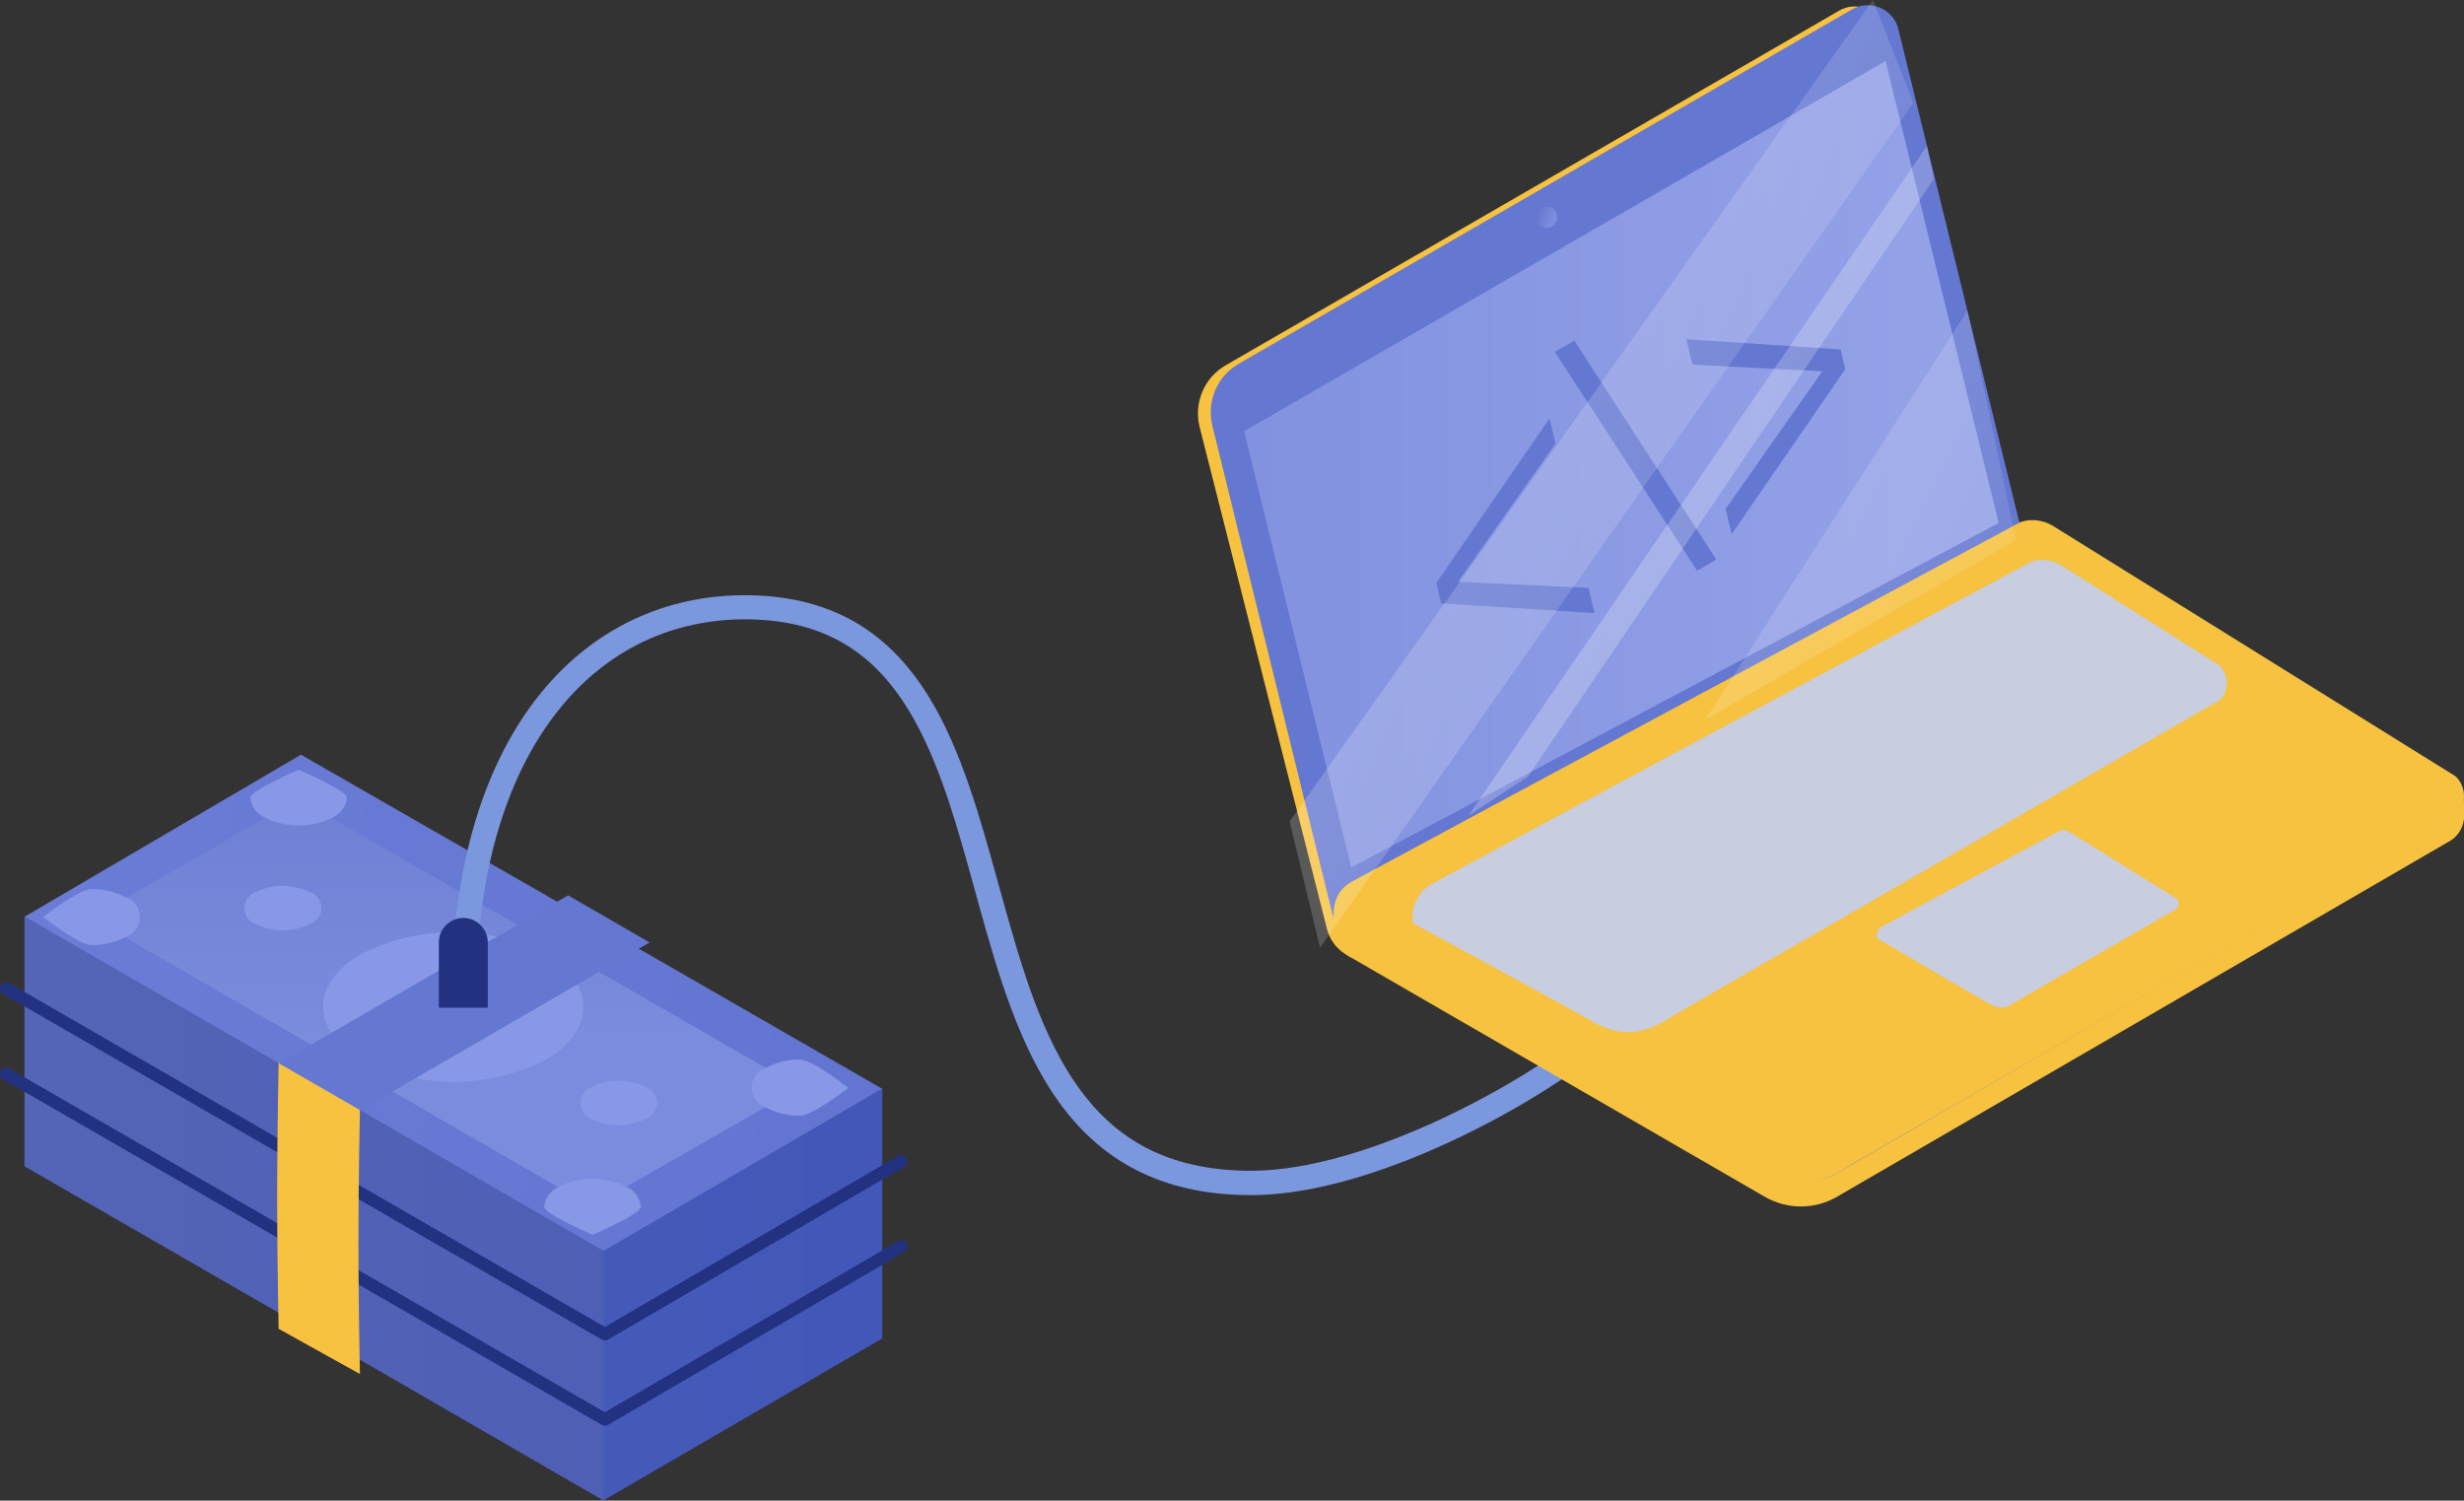 <?xml version="1.0" encoding="UTF-8"?>
<svg id="Layer_1" data-name="Layer 1" xmlns="http://www.w3.org/2000/svg" xmlns:xlink="http://www.w3.org/1999/xlink" viewBox="0 0 197.36 120.2">
  <rect x="0" y="0" width="197.36" height="120.2" fill="#333333" stroke="none"/>
  <defs>
    <style>
      .cls-1 {
        fill: none;
        stroke: #223280;
        stroke-linecap: round;
        stroke-linejoin: round;
      }

      .cls-2 {
        fill: url(#linear-gradient);
      }

      .cls-2, .cls-3, .cls-4, .cls-5, .cls-6, .cls-7, .cls-8, .cls-9, .cls-10, .cls-11, .cls-12, .cls-13, .cls-14, .cls-15 {
        fill-rule: evenodd;
      }

      .cls-16 {
        fill: #223280;
      }

      .cls-3 {
        fill: #6477d1;
      }

      .cls-4 {
        fill: #7b97de;
      }

      .cls-5 {
        fill: #8898e6;
      }

      .cls-6 {
        fill: #c8cddf;
      }

      .cls-7 {
        fill: #f6c240;
      }

      .cls-8 {
        fill: url(#linear-gradient-8);
      }

      .cls-9 {
        fill: url(#linear-gradient-9);
      }

      .cls-10 {
        fill: url(#linear-gradient-3);
      }

      .cls-11 {
        fill: url(#linear-gradient-2);
      }

      .cls-12 {
        fill: url(#linear-gradient-4);
      }

      .cls-13 {
        fill: url(#linear-gradient-6);
      }

      .cls-14 {
        fill: url(#linear-gradient-7);
      }

      .cls-15 {
        fill: url(#linear-gradient-5);
      }
    </style>
    <linearGradient id="linear-gradient" x1="-133.44" y1="76.93" x2="577.21" y2="-37.41" gradientTransform="translate(0 130) scale(1 -1)" gradientUnits="userSpaceOnUse">
      <stop offset="0" stop-color="#7b8cde"/>
      <stop offset="1" stop-color="#223ab1"/>
    </linearGradient>
    <linearGradient id="linear-gradient-2" x1="-61.33" y1="26.29" x2="92.8" y2="26.29" gradientTransform="translate(0 130) scale(1 -1)" gradientUnits="userSpaceOnUse">
      <stop offset="0" stop-color="#5367c2"/>
      <stop offset="1" stop-color="#4054b6"/>
    </linearGradient>
    <linearGradient id="linear-gradient-3" x1="-96.33" y1="33.19" x2="140.13" y2="33.19" gradientTransform="translate(0 130) scale(1 -1)" gradientUnits="userSpaceOnUse">
      <stop offset="0" stop-color="#6371b9"/>
      <stop offset="1" stop-color="#4053b3"/>
    </linearGradient>
    <linearGradient id="linear-gradient-4" x1="35.7" y1="46.65" x2="35.14" y2="127.71" gradientTransform="translate(0 130) scale(1 -1)" gradientUnits="userSpaceOnUse">
      <stop offset="0" stop-color="#7b8cde"/>
      <stop offset="1" stop-color="#495bb5"/>
    </linearGradient>
    <linearGradient id="linear-gradient-5" x1="124.29" y1="112.47" x2="121.58" y2="113.36" gradientTransform="translate(0 130) scale(1 -1)" gradientUnits="userSpaceOnUse">
      <stop offset="0" stop-color="#7b8cde"/>
      <stop offset="1" stop-color="#495bb5"/>
    </linearGradient>
    <linearGradient id="linear-gradient-6" x1="152.82" y1="92.81" x2="-5.01" y2="92.81" gradientTransform="translate(0 130) scale(1 -1)" gradientUnits="userSpaceOnUse">
      <stop offset="0" stop-color="#93a1e7"/>
      <stop offset="1" stop-color="#6274d1"/>
    </linearGradient>
    <linearGradient id="linear-gradient-7" x1="-48.16" y1="186.52" x2="191.05" y2="63.07" gradientTransform="translate(0 130) scale(1 -1)" gradientUnits="userSpaceOnUse">
      <stop offset="0" stop-color="#fff"/>
      <stop offset="1" stop-color="#fff" stop-opacity="0"/>
    </linearGradient>
    <linearGradient id="linear-gradient-8" x1="-118.67" y1="201.81" x2="174.98" y2="71.08" gradientTransform="translate(0 130) scale(1 -1)" gradientUnits="userSpaceOnUse">
      <stop offset="0" stop-color="#fff"/>
      <stop offset="1" stop-color="#fff" stop-opacity="0"/>
    </linearGradient>
    <linearGradient id="linear-gradient-9" x1="-116.17" y1="222.69" x2="193.07" y2="65.33" gradientTransform="translate(0 130) scale(1 -1)" gradientUnits="userSpaceOnUse">
      <stop offset="0" stop-color="#fff"/>
      <stop offset="1" stop-color="#fff" stop-opacity="0"/>
    </linearGradient>
  </defs>
  <path class="cls-2" d="m24.11,60.45L1.95,73.44s11.55,6.98,23.22,13.77c11.5,6.64,23.13,13.07,23.15,13.07l22.36-13.06-23.28-13.4-23.28-13.36Z"/>
  <path class="cls-11" d="m48.32,120.2l-.11-19.93,22.46-13.06v20l-22.35,12.98Z"/>
  <path class="cls-10" d="m1.96,93.42v-20.01l23.21,13.39,23.18,13.4v20l-23.18-13.4L1.96,93.42Z"/>
  <path class="cls-12" d="m23.88,63.99l-16.57,9.53,40.09,23.12,16.67-9.53-40.18-23.12Z"/>
  <path class="cls-5" d="m43.69,76.42c-2.29-1.16-4.81-1.76-7.38-1.76s-5.09.6-7.38,1.76c-2.03,1.18-3.05,2.72-3.05,4.24s1.06,3.09,3.05,4.24c2.29,1.16,4.81,1.76,7.38,1.76s5.09-.6,7.38-1.76c2.02-1.17,3.04-2.71,3.04-4.24s-1.02-3.06-3.04-4.24Z"/>
  <path class="cls-5" d="m23.92,61.66s-3.87,1.66-3.87,2.23c.03.34.15.67.35.94.2.28.47.5.78.64.85.43,1.79.66,2.74.66s1.89-.22,2.74-.66c.31-.14.58-.36.78-.64.2-.28.32-.6.35-.94,0-.57-3.87-2.23-3.87-2.23Z"/>
  <path class="cls-5" d="m10.06,71.88c-.84-.45-1.79-.67-2.74-.66-.99,0-3.87,2.23-3.87,2.23,0,0,2.88,2.25,3.87,2.25.95.02,1.9-.21,2.74-.66.33-.11.62-.32.83-.61.21-.29.32-.63.32-.98s-.11-.69-.32-.98c-.21-.29-.5-.5-.83-.61h0Z"/>
  <path class="cls-5" d="m64.09,84.87c-.95-.02-1.9.21-2.74.66-.33.11-.62.32-.83.61-.21.29-.32.63-.32.98s.11.69.32.98c.21.29.5.5.83.61.84.45,1.79.67,2.74.66.99,0,3.87-2.23,3.87-2.23,0,0-2.88-2.26-3.87-2.26Z"/>
  <path class="cls-5" d="m50.2,95.08c-.85-.43-1.79-.66-2.74-.66s-1.89.22-2.74.66c-.31.14-.58.36-.78.64-.2.28-.32.61-.35.95,0,.57,3.87,2.24,3.87,2.24,0,0,3.87-1.66,3.87-2.24-.03-.34-.15-.67-.35-.95s-.47-.5-.78-.64Z"/>
  <path class="cls-5" d="m51.75,87.09c-.68-.34-1.43-.52-2.19-.52s-1.51.18-2.19.52c-.26.09-.49.27-.64.49s-.24.5-.24.77.09.55.24.77c.16.23.38.4.64.49.68.34,1.43.52,2.19.52s1.51-.18,2.19-.52c.26-.09.49-.26.64-.49.16-.23.24-.5.24-.77s-.09-.55-.24-.77c-.16-.23-.38-.4-.64-.49Z"/>
  <path class="cls-5" d="m24.83,71.48c-.68-.34-1.43-.52-2.19-.52s-1.51.18-2.19.52c-.26.09-.49.27-.64.49s-.24.5-.24.77.09.55.24.77.38.4.64.49c.68.34,1.43.52,2.19.52s1.51-.18,2.19-.52c.27-.09.5-.26.66-.49.16-.23.25-.5.25-.78s-.09-.55-.25-.78c-.16-.23-.39-.4-.66-.49Z"/>
  <path class="cls-1" d="m.5,79.19l47.95,27.68,23.74-13.85"/>
  <path class="cls-1" d="m.5,86.03l47.95,27.67,23.74-13.85"/>
  <path class="cls-7" d="m22.32,106.44s-.12-5.29-.12-10.59.12-10.71.12-10.71l8.13.55-1.62,3.18s-.12,5.3-.12,10.66.12,10.53.12,10.53l-6.51-3.62Z"/>
  <path class="cls-3" d="m45.5,71.72l-11.64,6.77-11.52,6.68,6.51,3.76,11.54-6.68,11.64-6.76-6.52-3.77Z"/>
  <path class="cls-4" d="m44.86,56.73c-4.11,5.03-6.77,12.86-6.77,23.66h-1.96c0-11.1,2.73-19.41,7.21-24.9,4.49-5.51,10.68-8.09,17.35-7.79,6.75.3,10.9,3.54,13.73,8.15,2.59,4.23,4.09,9.66,5.55,14.96.1.36.2.72.3,1.08,1.58,5.72,3.21,11.2,6.14,15.26,2.87,3.98,7.01,6.63,13.8,6.63,4.66,0,10.23-1.81,15.25-4.16,5.01-2.34,9.36-5.16,11.56-7.05l1.28,1.49c-2.37,2.03-6.88,4.94-12.01,7.33-5.12,2.39-10.99,4.34-16.08,4.34-7.43,0-12.16-2.97-15.39-7.45-3.17-4.4-4.87-10.23-6.44-15.89-.09-.33-.18-.66-.27-.99-1.49-5.39-2.91-10.56-5.35-14.55-2.54-4.14-6.14-6.95-12.14-7.22-6.07-.27-11.65,2.05-15.74,7.07Z"/>
  <path class="cls-7" d="m151.03,2.42c-.1-.38-.28-.73-.53-1.02-.25-.3-.57-.53-.93-.68-.36-.15-.75-.22-1.14-.2-.39.02-.77.13-1.11.33l-49.13,28.4c-.84.48-1.5,1.22-1.88,2.11-.38.89-.46,1.88-.23,2.82l10.21,40.24c.21.82.72,1.52,1.43,1.98l.48.3,53.31-32.9-10.48-41.37Z"/>
  <path class="cls-3" d="m152.06,2.34c-.09-.38-.27-.73-.53-1.03-.25-.3-.57-.53-.93-.69-.36-.15-.75-.22-1.14-.2-.39.02-.77.14-1.11.33l-49.13,28.39c-.84.48-1.5,1.22-1.88,2.11-.38.89-.46,1.88-.24,2.82l9.79,39.82,54.92-31.77-9.76-39.8Z"/>
  <path class="cls-15" d="m123.88,16.54c-.23,0-.44.09-.61.25-.16.16-.25.38-.25.61s.09.45.25.61c.16.16.38.25.61.25s.45-.09.61-.25c.16-.16.25-.38.25-.61s-.09-.45-.25-.61c-.16-.16-.38-.25-.61-.25Z"/>
  <path class="cls-7" d="m161.88,43.97l35.48,19.78v1.84c-.04.33-.14.65-.31.94-.16.29-.39.54-.66.74l-49.25,28.59c-.88.51-1.88.78-2.89.78s-2.01-.27-2.9-.78l-33.15-19.17c-.42-.24-.77-.6-1.01-1.02-.24-.42-.37-.9-.37-1.39v-.26l55.05-30.06Z"/>
  <path class="cls-3" d="m161.88,42.1l34.52,19.95c.29.17.53.41.7.71.17.29.26.63.26.96s-.09.67-.26.96c-.17.29-.41.54-.7.71l-49.23,28.56c-.88.51-1.88.77-2.89.77s-2.01-.27-2.89-.77l-34.53-19.95,55.03-31.91Z"/>
  <path class="cls-7" d="m164.1,46.88l17.7,10.22-49.06,28.5-17.71-10.23,49.06-28.49Z"/>
  <path class="cls-7" d="m167.02,67.47c.29-.17.62-.26.96-.26s.67.09.96.26l8.38,4.85c.09.06.16.14.21.23.05.09.08.2.08.3s-.03.21-.08.3c-.05.09-.12.17-.21.23l-13.23,7.72c-.29.17-.62.26-.96.26s-.67-.09-.96-.26l-8.38-4.84c-.1-.06-.18-.14-.23-.24-.06-.1-.08-.21-.08-.32s.03-.22.08-.32c.06-.1.13-.18.23-.24l13.23-7.68Z"/>
  <path class="cls-7" d="m141.03,93.97c2.76,1.48,4.9.85,7.1-.6l48.68-28.14c.37-.43.56-.98.54-1.54-.02-.56-.25-1.1-.65-1.5l-32.35-20.12c-.38-.21-.79-.34-1.22-.39-.43-.05-.86,0-1.28.13,0,0-43.39,23.3-53.52,28.78-1.79.96-1.48,2.71-1.54,3.43,10.74,6.28,34.24,19.95,34.24,19.95Z"/>
  <path class="cls-6" d="m159.45,80.47c.29.17.63.25.97.22s.66-.16.92-.38l13.01-7.52c.1-.11.16-.25.16-.4s-.06-.29-.16-.4l-8.65-5.38c-.1-.06-.21-.09-.33-.11-.11-.01-.23,0-.34.03,0,0-11.59,6.22-14.3,7.69-.15.1-.27.24-.34.4s-.1.34-.07.52c2.85,1.68,9.12,5.33,9.12,5.33Z"/>
  <path class="cls-6" d="m127.66,81.9c2.48,1.35,4.4.77,6.35-.54l43.85-25.32c.34-.38.51-.88.5-1.39-.02-.51-.23-.99-.59-1.35l-12.78-8.08c-.34-.19-.71-.31-1.1-.35-.39-.04-.78,0-1.15.1,0,0-39.04,20.94-48.17,25.9-.51.32-.92.78-1.17,1.33-.25.55-.32,1.16-.22,1.76,4.59,2.45,14.49,7.92,14.49,7.92Z"/>
  <path class="cls-13" d="m151.03,4.89l-51.38,29.65,8.58,34.95,51.86-27.6-9.06-37Z"/>
  <path class="cls-3" d="m135.09,27.17l12.34.82c.13.53.25,1.06.37,1.59l-9.1,13.2-.48-2.02,7.71-10.97v-.05l-10.36-.53c-.18-.67-.33-1.35-.49-2.02Z"/>
  <path class="cls-3" d="m124.53,28.19l1.57-.9,11.37,17.53-1.54.89-11.39-17.52Z"/>
  <path class="cls-3" d="m124.11,33.52l.48,2.02c-2.59,3.67-5.2,7.34-7.78,11.01,0,.02,0,.04,0,.05l10.43.49c.16.68.32,1.36.47,2.02l-12.29-.78c-.12-.54-.24-1.06-.37-1.64,3.01-4.38,6.03-8.78,9.06-13.17Z"/>
  <path class="cls-14" d="m154.9,14.34l-.56-2.65s-36.74,53.63-36.73,53.64l4.77-3.12s32.52-47.86,32.52-47.87Z"/>
  <path class="cls-8" d="m153.26,8.24l-3.24-8.24s-46.71,65.79-46.72,65.79l2.43,10.12L153.26,8.24Z"/>
  <path class="cls-9" d="m161.48,43.26l-3.89-18.39-21,32.78,24.89-14.39Z"/>
  <path class="cls-16" d="m35.15,75.49c0-1.08.88-1.96,1.96-1.96s1.96.88,1.96,1.96v5.23h-3.92v-5.23Z"/>
</svg>